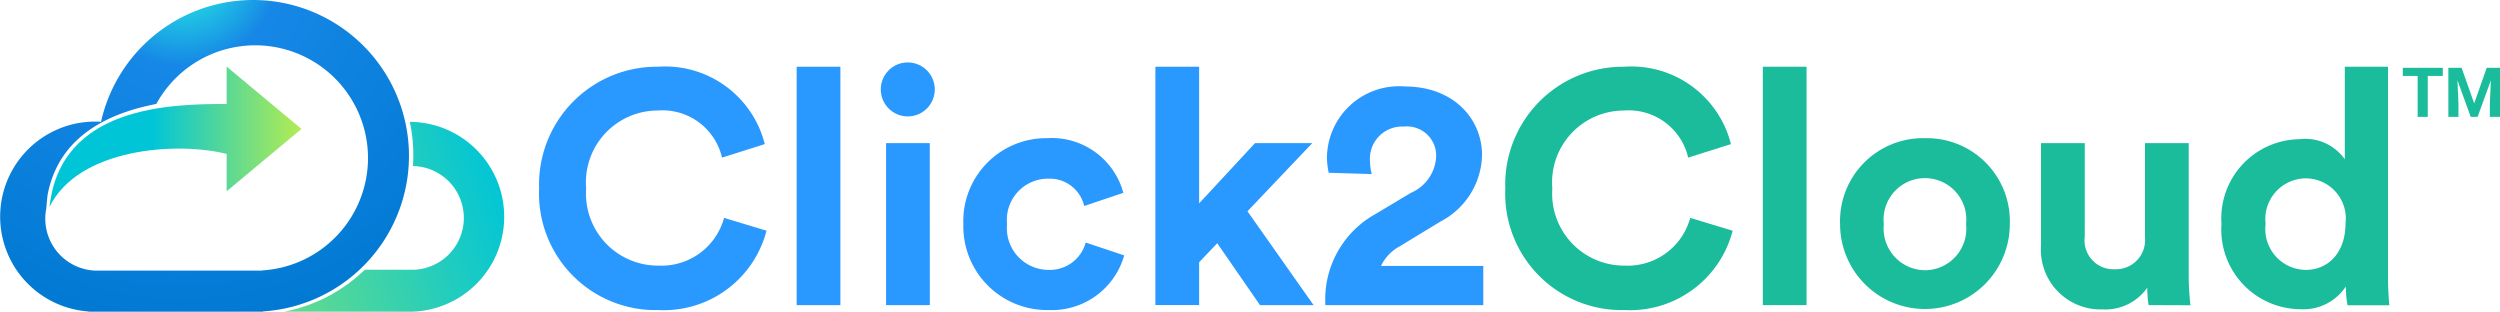 <svg id="Click2Cloud_logo_02-Copy-3" xmlns="http://www.w3.org/2000/svg" xmlns:xlink="http://www.w3.org/1999/xlink" width="144.638" height="18.034" viewBox="0 0 144.638 18.034">
  <defs>
    <linearGradient id="linear-gradient" x1="-0.963" y1="0.907" x2="1" y2="0.323" gradientUnits="objectBoundingBox">
      <stop offset="0" stop-color="#b4ec51"/>
      <stop offset="1" stop-color="#00c5d7"/>
    </linearGradient>
    <radialGradient id="radial-gradient" cx="0.443" cy="-0.108" r="1.209" gradientTransform="matrix(0.304, 0.917, -0.699, 0.399, 0.233, -0.471)" gradientUnits="objectBoundingBox">
      <stop offset="0" stop-color="#29ffe2"/>
      <stop offset="0.263" stop-color="#1687e6"/>
      <stop offset="1" stop-color="#0079d2"/>
    </radialGradient>
    <linearGradient id="linear-gradient-2" x1="1" y1="0.5" x2="0.409" y2="0.5" xlink:href="#linear-gradient"/>
  </defs>
  <g id="Group-3">
    <g id="Group-2" transform="translate(31.191 3.632)">
      <path id="Click2Cloud" d="M6.908,14.307A6.741,6.741,0,0,1,0,7.277,6.814,6.814,0,0,1,6.87.229a5.942,5.942,0,0,1,6.185,4.477l-2.474.781A3.529,3.529,0,0,0,6.87,2.762,4.159,4.159,0,0,0,2.721,7.277a4.163,4.163,0,0,0,4.187,4.458A3.75,3.75,0,0,0,10.7,8.973l2.455.743A6.138,6.138,0,0,1,6.908,14.307Zm10.522-.286H14.9V.229H17.43Zm5.174,0H20.073V4.648H22.6ZM19.768,1.581a1.561,1.561,0,1,1,3.121,0,1.561,1.561,0,0,1-3.121,0Zm9.684,5.124a2.382,2.382,0,0,0-2.379,2.629,2.412,2.412,0,0,0,2.4,2.648A2.144,2.144,0,0,0,31.622,10.4l2.227.743a4.348,4.348,0,0,1-4.377,3.162,4.847,4.847,0,0,1-4.929-4.972A4.8,4.8,0,0,1,29.4,4.362a4.287,4.287,0,0,1,4.4,3.162l-2.265.762A2.042,2.042,0,0,0,29.452,6.706ZM44.731,4.648,40.982,8.592l3.825,5.429h-3.1l-2.474-3.581-1.047,1.1v2.476H35.654V.229h2.531V8.134L41.42,4.648Zm3.442,1.791-2.493-.076a4.68,4.68,0,0,1-.1-.857A4.171,4.171,0,0,1,50.1,1.372c2.759,0,4.453,1.829,4.453,3.981a4.441,4.441,0,0,1-2.4,3.829L49.772,10.63a2.517,2.517,0,0,0-1.066,1.124h5.918v2.267H45.49A5.644,5.644,0,0,1,48.4,8.744l2.036-1.219A2.411,2.411,0,0,0,51.9,5.391a1.689,1.689,0,0,0-1.865-1.7,1.864,1.864,0,0,0-1.96,2.057A2.707,2.707,0,0,0,48.174,6.439Z" transform="translate(0 0)" fill="#2998ff" fill-rule="evenodd"/>
      <path id="Click2Cloud-2" data-name="Click2Cloud" d="M6.908,14.078A6.741,6.741,0,0,1,0,7.048,6.814,6.814,0,0,1,6.87,0a5.942,5.942,0,0,1,6.185,4.477l-2.474.781A3.529,3.529,0,0,0,6.87,2.534,4.159,4.159,0,0,0,2.721,7.048a4.163,4.163,0,0,0,4.187,4.458A3.75,3.75,0,0,0,10.7,8.744l2.455.743A6.138,6.138,0,0,1,6.908,14.078Zm10.522-.286H14.9V0H17.43Zm6.849-2.019a2.4,2.4,0,0,0,2.379-2.667,2.394,2.394,0,1,0-4.758,0A2.415,2.415,0,0,0,24.278,11.773Zm0-7.639a4.8,4.8,0,0,1,4.91,4.972,4.91,4.91,0,1,1-9.82,0A4.8,4.8,0,0,1,24.278,4.134Zm12.939,9.658a6.42,6.42,0,0,1-.076-1.01,2.957,2.957,0,0,1-2.588,1.257,3.452,3.452,0,0,1-3.559-3.7V4.42h2.531V9.83a1.667,1.667,0,0,0,1.713,1.886,1.69,1.69,0,0,0,1.77-1.848V4.42h2.531V12.1a15.428,15.428,0,0,0,.1,1.7ZM51.069,0V12.1c0,.629.038,1.314.076,1.7H48.728a6.476,6.476,0,0,1-.1-1.086,2.935,2.935,0,0,1-2.626,1.314,4.606,4.606,0,0,1-4.567-4.934,4.58,4.58,0,0,1,4.491-4.9,2.8,2.8,0,0,1,2.645,1.162V0ZM43.989,9.087a2.365,2.365,0,0,0,2.322,2.667c1.294,0,2.3-.991,2.3-2.686a2.322,2.322,0,0,0-2.3-2.61A2.352,2.352,0,0,0,43.989,9.087Z" transform="translate(55.898 0.229)" fill="#1abc9c" fill-rule="evenodd"/>
      <g id="Group-5-Copy" transform="translate(107.824 0.289)">
        <path id="TM" d="M2.314.474h-.87V2.84H.858V.474H0V0H2.314ZM3.4,0l.73,2.06L4.855,0h.769V2.84H5.036V2.064L5.095.724,4.328,2.84h-.4L3.162.726,3.22,2.064V2.84H2.635V0Z" transform="translate(0 0)" fill="#1abc9c" fill-rule="evenodd"/>
      </g>
    </g>
    <g id="Group-2-2" data-name="Group-2">
      <g id="Group">
        <path id="Combined-Shape" d="M7.453,2.559q.021-.314.021-.633A9.268,9.268,0,0,0,7.273,0a5.492,5.492,0,0,1,.068,10.983H0A9.186,9.186,0,0,0,4.664,8.557H7.341a3,3,0,0,0,.112-6Z" transform="translate(16.438 7.05)" fill-rule="evenodd" fill="url(#linear-gradient)"/>
        <path id="Combined-Shape-2" data-name="Combined-Shape" d="M15.223,18.016A9.017,9.017,0,1,0,5.845,7.045q-.171-.011-.344-.011a5.5,5.5,0,0,0-.384,10.986v.013H15.223ZM21.291,9.14a6.519,6.519,0,0,1-6.138,6.506v.011H5.562a3.005,3.005,0,0,1-2.882-3.6c.023-.349.061-.725.087-.853.665-3.32,3.5-4.657,6.277-5.19A6.524,6.524,0,0,1,21.291,9.14Z" fill-rule="evenodd" fill="url(#radial-gradient)"/>
        <path id="redo-arrow-copy-2" d="M10.247,2.162C7,2.162.623,2.281,0,8.115,1.676,4.709,7.362,4.329,10.247,5.051V7.213l4.33-3.607L10.247,0Z" transform="translate(2.866 3.853)" fill-rule="evenodd" fill="url(#linear-gradient-2)"/>
      </g>
    </g>
  </g>
</svg>
